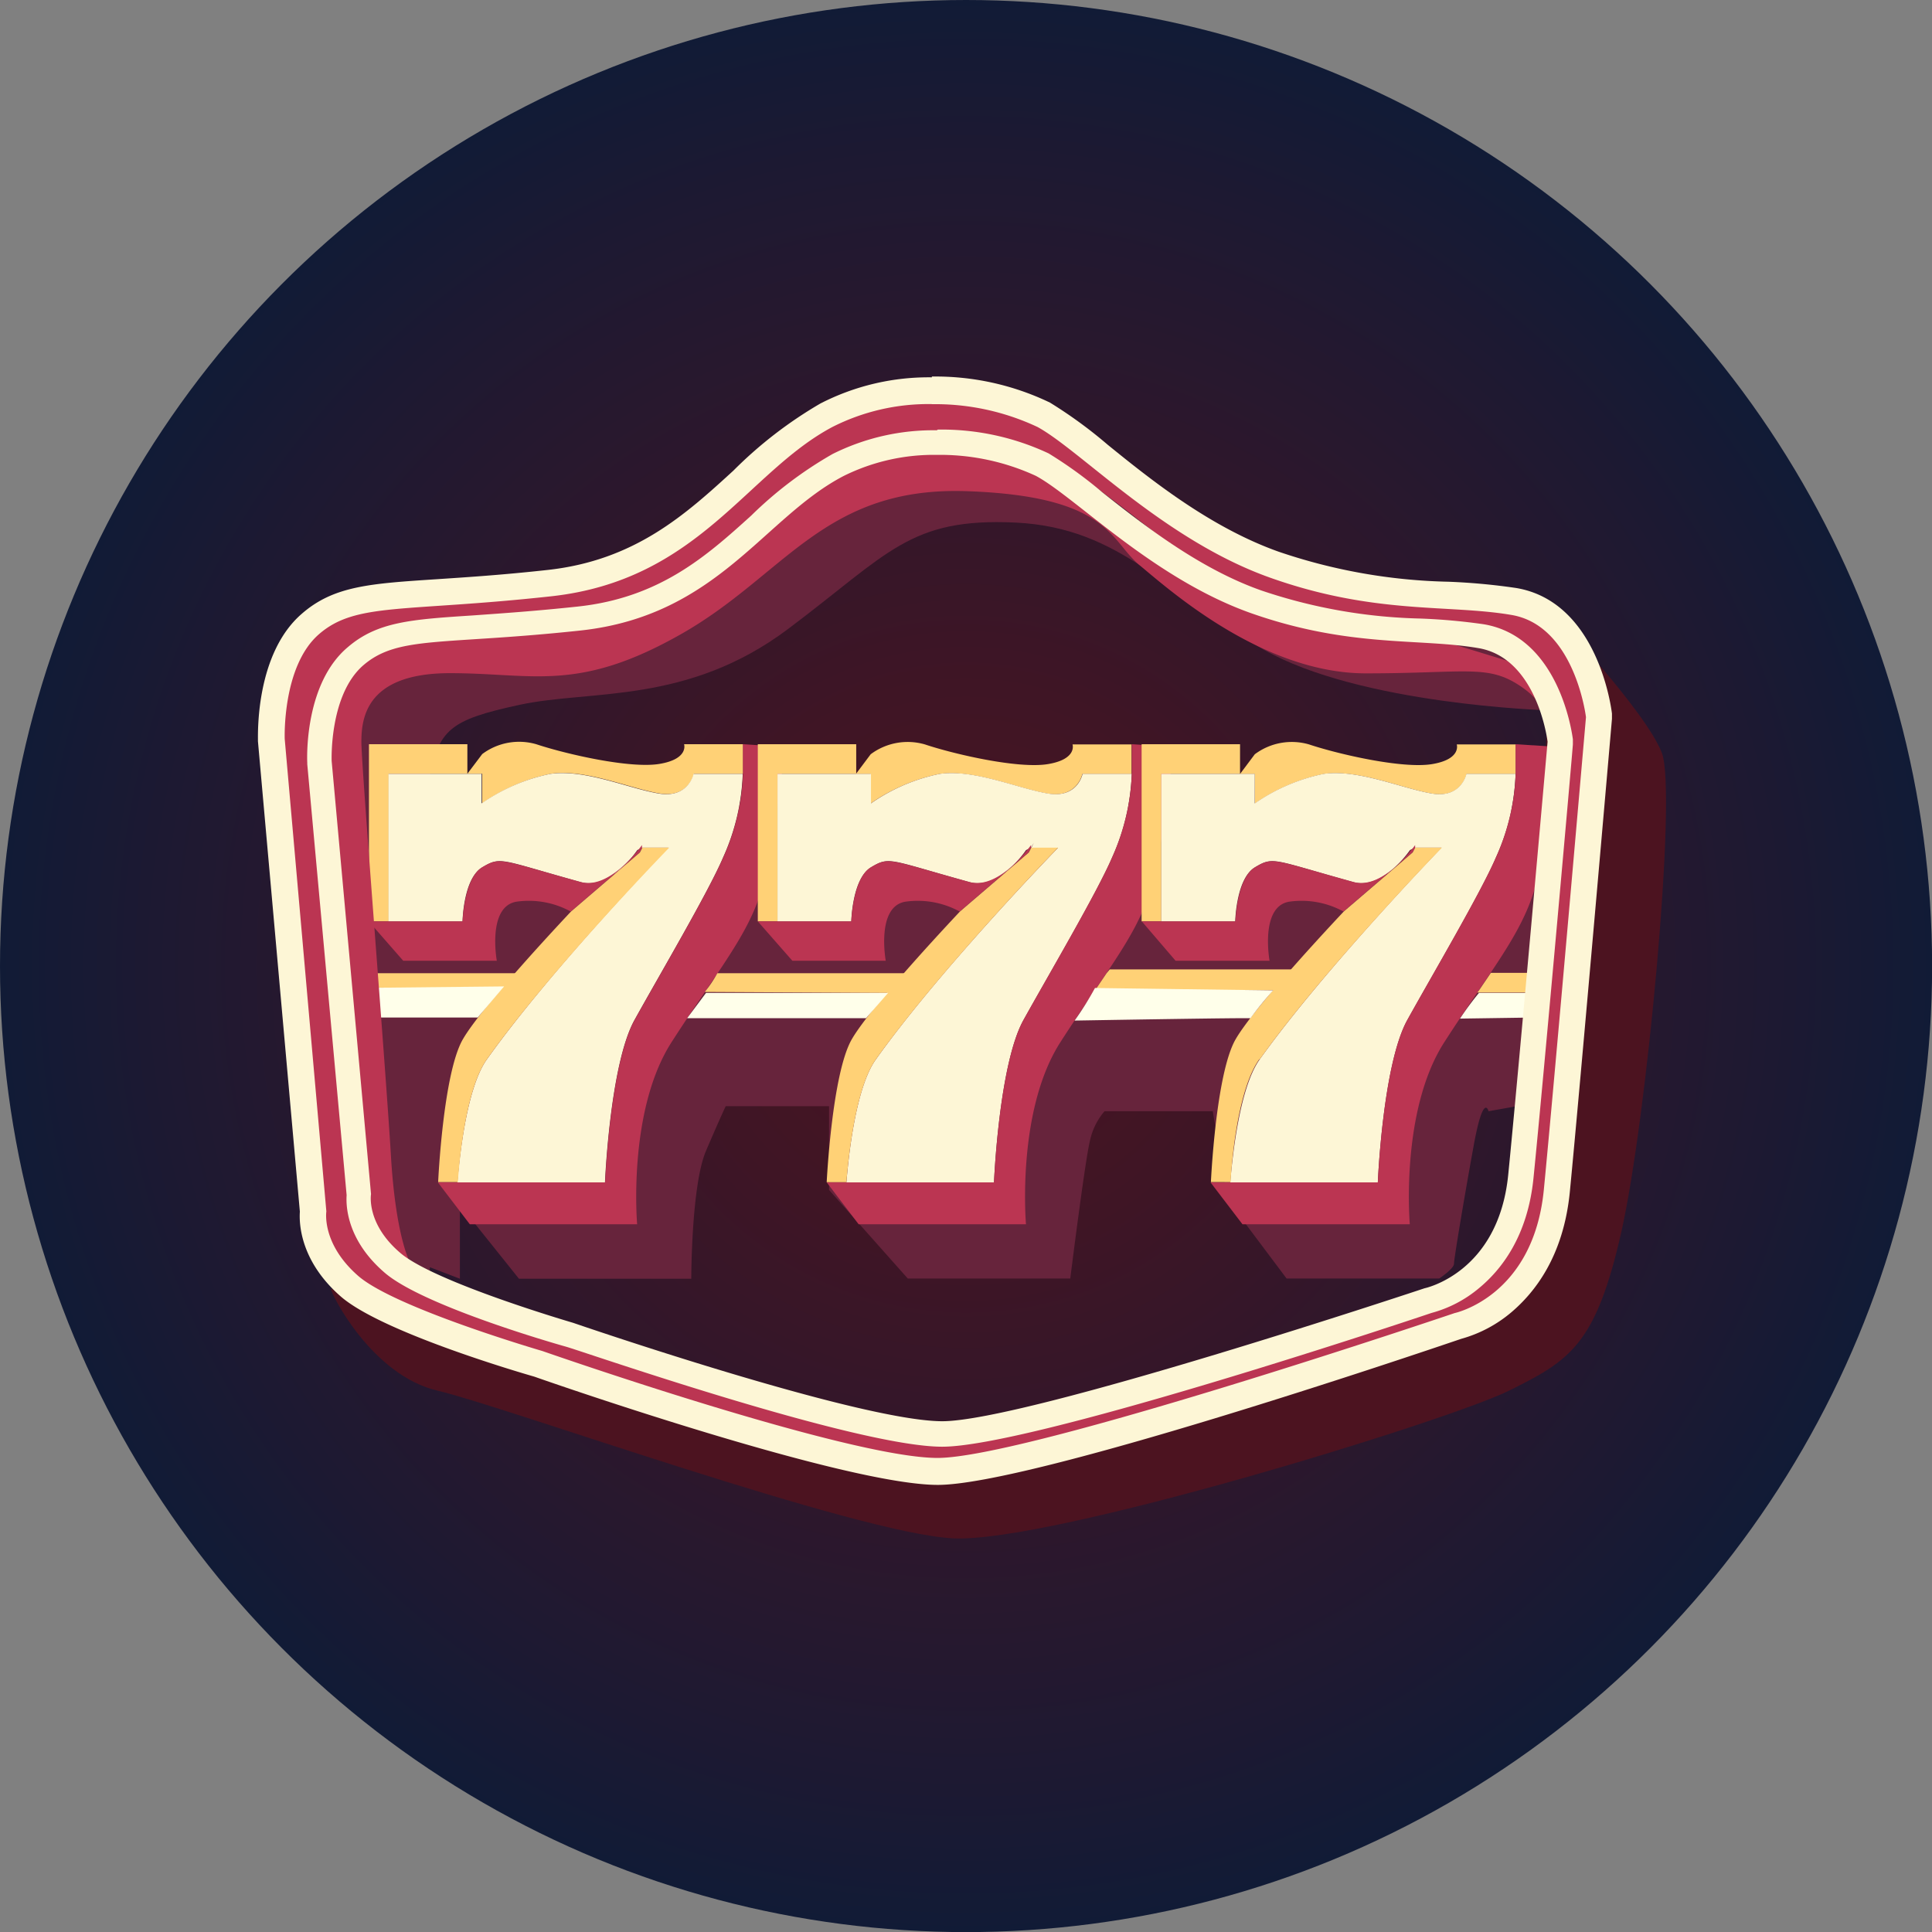 <svg xmlns="http://www.w3.org/2000/svg" xmlns:xlink="http://www.w3.org/1999/xlink" viewBox="0 0 196.31 196.31"><rect x="0" y="0" width="196.31" height="196.31" fill="#808080" stroke="none"/><defs><radialGradient id="a" cx="98.16" cy="98.16" r="98.16" gradientUnits="userSpaceOnUse"><stop offset="0" stop-color="#4c1320"/><stop offset="0.29" stop-color="#3f1525"/><stop offset="0.84" stop-color="#1d1932"/><stop offset="1" stop-color="#111b36"/></radialGradient></defs><title>777 casino 2</title><circle cx="98.16" cy="98.16" r="98.16" fill="url(#a)"/><path d="M155.54,112.15c.5-1.51,2.5-30,2.5-30s-11,.5-11,0-36.52-.5-38.53,0-25-.5-25-.5-36,1-36.52,1.51-10.51.5-10.51.5l3.75,43.78,6.5,2.49v-7.5l6,7.5H70.24s0-9.5,1.5-13,2-4.53,2-4.53h10.5v8.51l8,9h16.51s1.5-12,2-14a6.78,6.78,0,0,1,1.48-3h11l1.5,9,6,8h15.51s1.5-1,1.5-1.5,1-6.5,2-12,1.51-3.5,1.51-3.5Z" fill="#67243c"/><path d="M43.57,131.33c.52-2.06-1-46.81,0-52s2.06-6.17,9.26-7.72,17,0,27.26-7.71,12.34-11.31,23.1-10.8S118.58,60.4,128.39,66s28.8,6.17,28.8,6.17,4.63-5.15,0-6.17-40.12-10.8-41.14-11.31S103.19,46,103.19,46s-8.74-3.62-9.26-3.62-16.45,8.74-17,9.25S50.25,65,49.23,65s-15.95,2-15.95,2l-2.54,40.12s1,18.52,1.54,19S43.57,131.33,43.57,131.33Z" fill="#67243c"/><path d="M33.62,130.94c0,.51,4.15,8.81,10.86,10.37s42.51,14.49,52.35,15,50.27-11.92,56.49-15,8.82-4.67,11.41-16.07,5.69-44.57,4.14-48.71-10.86-14-10.86-14L153.3,129s-36.75,14.44-39.85,15-29,2.59-30.57,2.07S33.62,130.94,33.62,130.94Z" fill="#4c1320"/><path d="M49,81.62a18.79,18.79,0,0,1,7-3c3.5-.5,8,1.5,11,2s3.51-2,3.51-2h5v-3h-6s.5,1.5-2.5,2-9.51-1-12.52-2a6.26,6.26,0,0,0-5.49,1l-1.51,2H49Zm-9.51-3h8v-3h-10v18h2Z" fill="#ffd176"/><path d="M39.47,93.63H47s.06-4.35,2-5.5,1.81-.77,10,1.5c3.05.84,5.75-3.25,5.75-3.25l.5-.25.25-.5-.25.5H67.9s-11.8,12.2-18.43,21.51c-2.15,3-2.82,10.52-3,12.51h15s.5-12,3-16.51,7.51-13,9-16.51a22.52,22.52,0,0,0,2-8.5h-5s-.5,2.5-3.53,2-7.5-2.5-11-2a18.72,18.72,0,0,0-7,3v-3H39.47Z" fill="#fdf6d6"/><path d="M75.49,75.62v3a22.28,22.28,0,0,1-2,8.5c-1.5,3.51-6.5,12-9,16.51s-3,16.51-3,16.51h-17l3.25,4.26h17s-1-11.51,3.5-18.51,7.51-10.51,9-15,2.5-15,2.5-15ZM65.23,86.13v-.26S62,90.46,59,89.62c-8.22-2.27-8.16-2.59-10-1.5s-2,5.5-2,5.5H37.47l3.5,4h9.51s-1-5.5,2-6a8.86,8.86,0,0,1,5.51,1l7-6Z" fill="#bb3552"/><path d="M49.47,107.64C56.1,98.33,68,86.13,68,86.13H65.27l-.25.49-7,6s-9,9.51-11,13-2.5,14.49-2.5,14.49h2C46.65,118.15,47.31,110.66,49.47,107.64Zm39-26a18.86,18.86,0,0,1,7-3c3.5-.5,8,1.5,11,2s3.51-2,3.51-2h5v-3h-6s.5,1.5-2.5,2-9.51-1-12.5-2a6.28,6.28,0,0,0-5.51,1l-1.5,2h1.5Z" fill="#ffd176"/><path d="M79,78.62h8v-3H77v18h2Z" fill="#ffd176"/><path d="M79,93.63H86.5s.08-4.35,2-5.5,1.81-.77,10,1.5c3.05.84,5.75-3.25,5.75-3.25l.5-.25.29-.48-.25.5h2.71S95.63,98.33,89,107.64c-2.16,3-2.83,10.52-3,12.51h15s.49-12,3-16.51,7.51-13,9-16.51a22.7,22.7,0,0,0,2-8.5h-5s-.48,2.5-3.5,2-7.51-2.5-11-2a18.72,18.72,0,0,0-7,3v-3H79Z" fill="#fdf6d6"/><path d="M115,75.62v3a22.48,22.48,0,0,1-2,8.5c-1.5,3.51-6.5,12-9,16.51s-3,16.51-3,16.51H84l3.25,4.26h17s-1-11.51,3.5-18.51,7.51-10.51,9-15,2.49-15,2.49-15ZM104.76,86.13v-.26s-3.21,4.59-6.26,3.75c-8.22-2.27-8.15-2.59-10-1.5s-2,5.5-2,5.5H77l3.51,4H90s-1-5.51,2-6a8.88,8.88,0,0,1,5.51,1l7-6Z" fill="#bb3552"/><path d="M89,107.64c6.63-9.28,18.51-21.51,18.51-21.51h-2.72l-.25.49-7,6s-9,9.51-11,13S84,120.12,84,120.12h2C86.17,118.15,86.84,110.66,89,107.64Zm38.52-26a18.93,18.93,0,0,1,7-3c3.51-.5,8,1.5,11,2s3.5-2,3.5-2h5v-3h-6s.5,1.5-2.5,2-9.51-1-12.51-2a6.28,6.28,0,0,0-5.51,1l-1.5,2h1.5Z" fill="#ffd176"/><path d="M118,78.62h8v-3h-10v18h2Z" fill="#ffd176"/><path d="M118,93.63h7.51s.08-4.35,2-5.5,1.81-.77,10,1.5c3,.84,5.75-3.25,5.75-3.25l.49-.25.26-.5-.26.5h2.72S134.66,98.33,128,107.64c-2.15,3-2.82,10.52-3,12.51h15s.5-12,3-16.51,7.51-13,9-16.51a22.32,22.32,0,0,0,2-8.5h-5s-.5,2.5-3.5,2-7.51-2.5-11-2a18.93,18.93,0,0,0-7,3v-3H118Z" fill="#fdf6d6"/><path d="M154,75.62v3a22.28,22.28,0,0,1-2,8.5c-1.5,3.51-6.5,12-9,16.51s-3,16.51-3,16.51H123l3.25,4.26h17s-1-11.51,3.51-18.51,7.5-10.51,9-15,2.5-15,2.5-15ZM143.79,86.13v-.26s-3.21,4.59-6.26,3.75c-8.21-2.27-8.15-2.59-10-1.5s-2,5.5-2,5.5h-9.51l3.43,4H129s-1-5.51,2-6a8.86,8.86,0,0,1,5.51,1l7-6Z" fill="#bb3552"/><path d="M128,107.64c6.63-9.28,18.51-21.51,18.51-21.51h-2.71l-.26.49-7,6s-9,9.51-11,13-2.5,14.49-2.5,14.49h2c.1-2,.73-9.46,2.92-12.48Zm-92.3-8.75h17v1.5h-17Zm35.91,1.9a12.16,12.16,0,0,0,1.28-1.9H92.25l-2,2Z" fill="#ffd176"/><path d="M112.44,98.89l-1.17,1.73h19.5l2.12-2.12H112.76l-.32.39Zm37.85,1.73,1.2-1.77h4.3v2h-5.68Z" fill="#ffd176"/><path d="M36.22,103.39H48.54l2.68-3.16-15.5.16v3Zm33.6.07H88l2.24-2.57H71.74Zm39.37.24a31.56,31.56,0,0,0,2.07-3.31l18.11.24a33.27,33.27,0,0,0-2.31,2.84C127.27,103.39,109.19,103.7,109.19,103.7Zm39.16-.2a29.31,29.31,0,0,1,1.93-2.61h5.51v2.5Z" fill="#ffffea"/><path d="M41.72,128.4s-1.5-2.5-2-11-3-39.53-3-42,.5-7,9-7,13,2,23.54-4,14.49-15,29-14.49,14.49,5,17.52,7.51,12.51,11,23,11,12.51-1,16,1.5,2.5,5.51,2.5,5.51,1.51-6.51,0-7-16-5-17-5-20.51-5.51-20.51-5.51-14.49-10.5-15-11-9.51-1.51-11-1.51-15.06,4-15.06,4.51-10.51,10-11.51,10-15,3.5-15.52,3.5-11.51,1-12,1-6,4-6,4l-1.49,5.56s4,48,4,48.52a65.64,65.64,0,0,0,3,6Z" fill="#bb3552"/><path d="M42.72,129.9c1,.5,49.53,15.74,49.53,15.74L101,145l47.28-13.58,5.51-9s5-44,4.52-46.53a92.1,92.1,0,0,0-3-9s-4-2.07-5.05-2.07-11-1-11.51-1-15-4.53-15-4.53-15-12.34-16.3-12.17S97.2,45.32,97.2,45.32,87.69,47.67,86.94,47,69.73,58.66,69.73,58.66L56.15,63.33,41.55,64.7l-4.08,1-3.75,5.65L32.21,84.62l5.26,41.11s-.76,4.17-1.75,4.17-3.67-3.84-3.84-4.68-3.67-54.34-3.67-54.34l4-8.5,15.52-2,14.49-3,9.51-6s12-9.51,13.51-10,9.51-2,10-2,11.51,3,11.51,3,16.06,12.45,16.56,12.45,22.51,6,23.54,6,11,1.5,11,1.5l4.53,7-5.51,58.54-6.56,6.5L98.25,150s-18-4-19-4-41-12.5-41-12.5Z" fill="#bb3552"/><path d="M33.72,124.9l2.71,6.86,3.25,1.14s5-1.5,4.53-1.5-7-6-7.5-6S33.72,124.9,33.72,124.9Z" fill="#bb3552"/><path d="M94.66,41.07a24.41,24.41,0,0,1,10.77,2.32c4.35,2.38,12.86,11.46,23.55,15.28s18.2,2.71,24.63,3.82,7.54,10.38,7.54,10.38-3.22,37.13-4.28,48-9.06,12.55-9.06,12.55-43.44,14.72-52.55,14.72-40.14-10.86-40.14-10.86-15-4.37-18.74-7.65-3.22-6.54-3.22-6.54l-4.23-48s-.28-7.37,3.47-10.64S41,62.23,56,60.59,75.87,48,84.59,43.38a21.57,21.57,0,0,1,10.09-2.32m0-2.72A24.06,24.06,0,0,0,83.36,41a43.07,43.07,0,0,0-8.84,6.82c-4.88,4.47-10,9.11-18.85,10.09-4.7.52-8.4.75-11.38.95-6.71.44-10.39.68-13.63,3.51-4.62,4-4.45,11.92-4.45,12.81v.14l4.26,47.79c-.09,1.31.09,5.07,4.15,8.62s17.78,7.61,19.67,8.15c2,.71,31.65,11,41,11s48.16-13.13,53.18-14.84a13.42,13.42,0,0,0,5.11-2.71c2.35-2,5.28-5.65,5.93-12.22,1.05-10.8,4.25-47.69,4.28-48.06V72.5c-.06-.47-1.4-11.33-9.71-12.75a63.87,63.87,0,0,0-6.9-.64,57.07,57.07,0,0,1-17.28-3.06C123,53.59,117,48.8,112.54,45.18a46.34,46.34,0,0,0-5.85-4.27,26.82,26.82,0,0,0-12-2.65Z" fill="#fdf6d6"/><path d="M95.18,46.22a23.28,23.28,0,0,1,10.07,2.13c4.06,2.18,12,10.51,22,14s17,2.47,23,3.51,7,9.51,7,9.51-3,34-4,44-8.5,11.53-8.5,11.53-40.52,13.51-49,13.51-37.52-10-37.52-10-14-4.09-17.53-7.08-3-6-3-6l-4-44s-.27-6.76,3.25-9.76,8-2,22-3.5S77.6,52.57,85.75,48.35a20.61,20.61,0,0,1,9.44-2.13m0-2.5A22.9,22.9,0,0,0,84.6,46.13a40.26,40.26,0,0,0-8.26,6.25c-4.53,4.1-9.28,8.35-17.62,9.25-4.39.47-7.85.7-10.63.9-6.27.41-9.72.63-12.74,3.22-4.3,3.6-4.17,10.89-4.13,11.75v.14l4,43.8c-.08,1.2.08,4.64,3.89,7.9s16.62,7,18.38,7.49S87,147,95.74,147s45-12,49.71-13.59a12.57,12.57,0,0,0,4.83-2.52c2.19-1.81,4.94-5.17,5.54-11.21,1-9.9,4-43.71,4-44.06v-.5c-.06-.43-1.32-10.39-9.06-11.69a60.6,60.6,0,0,0-6.45-.58A54.15,54.15,0,0,1,128.17,60c-6.34-2.23-12-6.69-16.19-10a43.59,43.59,0,0,0-5.43-3.93,25.6,25.6,0,0,0-11.26-2.42Z" fill="#fdf6d6"/></svg>